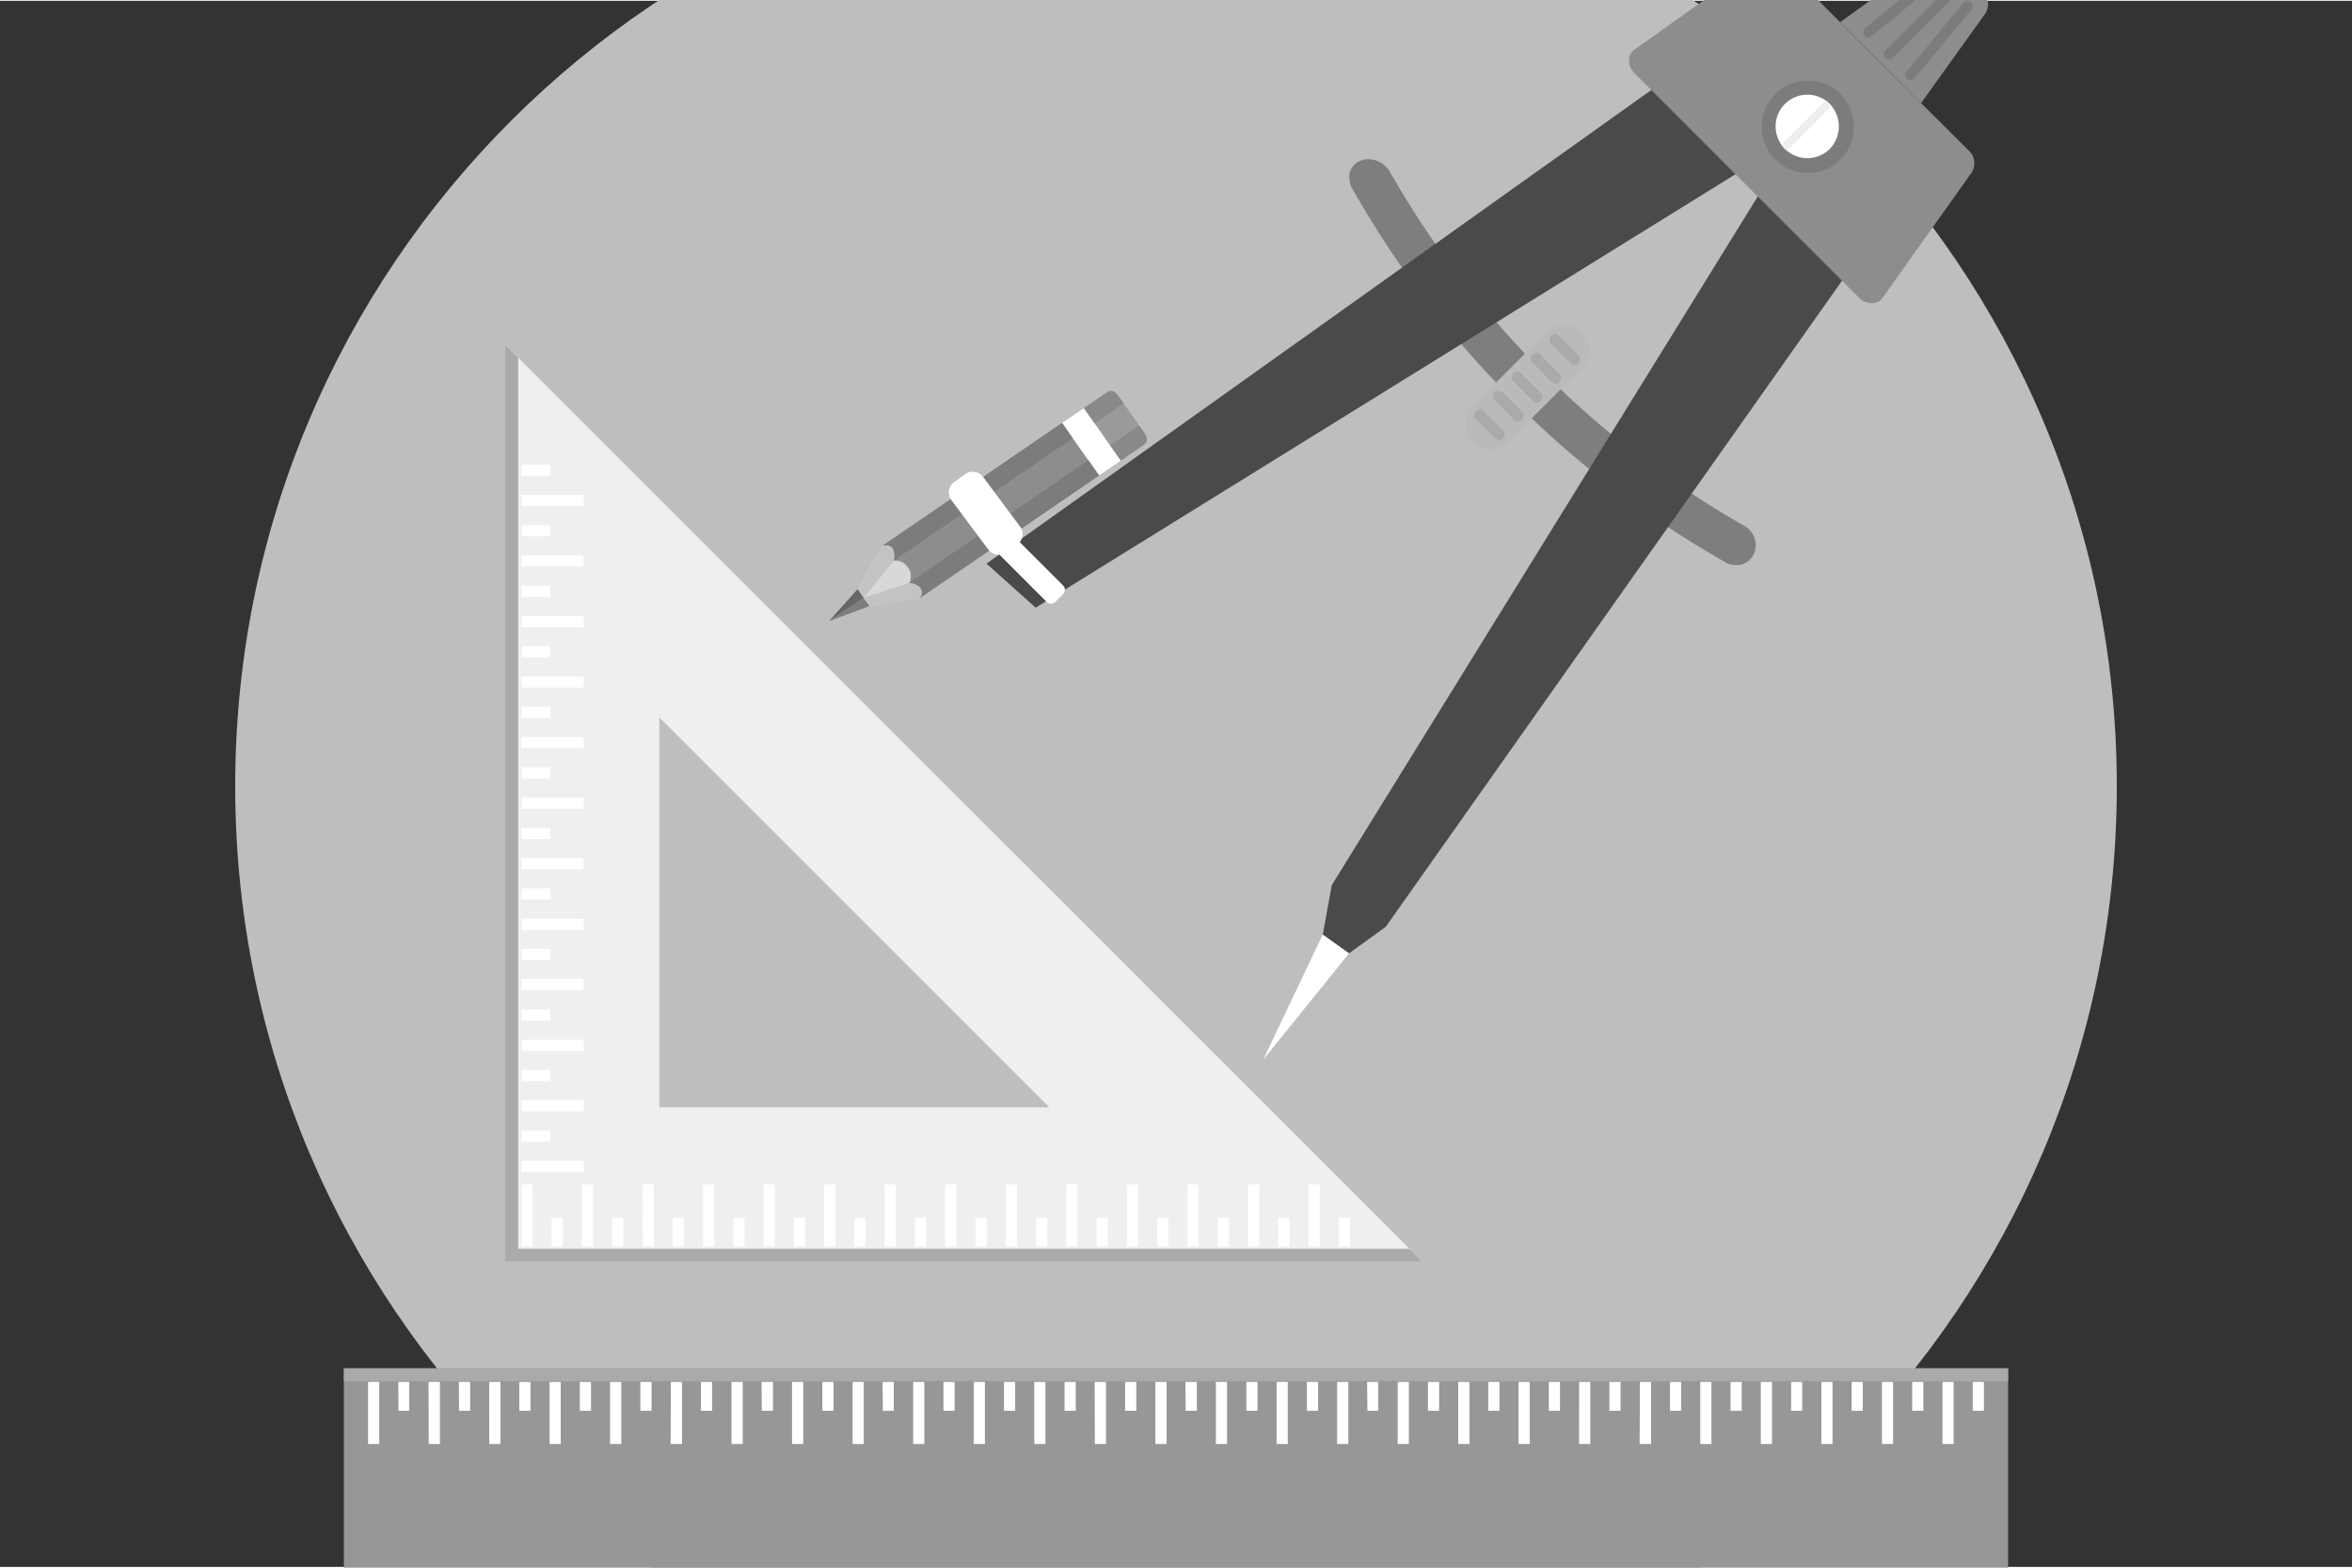 <?xml version="1.0"?>
<svg xmlns="http://www.w3.org/2000/svg" viewBox="0 83 500 333" width="120" height="80">
  <rect x="0" y="83" width="500" height="333" fill="#333333" stroke="none"/>
  <svg viewBox="0 0 500 500" width="500" data-manipulated-width="true" height="500" data-manipulated-height="true">
    <path d="M250 50c110.46 0 200 89.54 200 200s-89.54 200-200 200S50 360.46 50 250 139.54 50 250 50z" fill="#bebebe"/>
    <path d="M287.33 122.68a209 209 0 0 0 34.57 45.45 209 209 0 0 0 45.45 34.57c5.54 1.8 8-5 3.7-7.92a199.7 199.7 0 0 1-43-32.8 199.45 199.45 0 0 1-32.8-43c-3.58-4.64-10.33-1.65-7.92 3.7z" fill="#7e7e7e"/>
    <path d="M286.81 285.52l-18.28 22.65 12.68-26.64z" fill="#fff"/>
    <path d="M397.1 134.71l-18.33-18.34-95.66 154.68-1.9 10.48 5.59 4 7.79-5.63zm-38.27-38.27l18.34 18.34-157 97.27-10.45-9.37L358.83 96.43z" fill="#4a4a49"/>
    <path d="M418.69 115l-20.12-20-20-20.13a3.73 3.73 0 0 0-4.92-.1l-26.3 18.7c-1.53 1.09-1.28 3.54.1 4.91l23.88 23.89 23.89 23.89c1.38 1.38 3.83 1.63 4.92.1l18.69-26.3a3.73 3.73 0 0 0-.1-4.92z" fill="#8d8d8d"/>
    <path d="M391 102.58a9.82 9.82 0 1 0 .29 14.17 10 10 0 0 0-.29-14.17z" fill="#7c7c7c"/>
    <path d="M388.79 104.75a6.75 6.75 0 1 0 .2 9.74 6.89 6.89 0 0 0-.2-9.74z" fill="#fff"/>
    <path d="M388.79 104.75a7.32 7.32 0 0 0-.66-.59l-9.47 9.47c.19.23.38.45.59.67s.44.4.66.58l9.47-9.47a6.06 6.06 0 0 0-.59-.66z" fill="#efefef"/>
    <path d="M421.53 81.14l-6.74-6.73A3.6 3.6 0 0 0 410 74l-18.83 13.56 17.21 17.21 13.54-18.88a3.6 3.6 0 0 0-.39-4.74zM233.65 183.92l-7.87-11.15-38.09 26.07c3.22-.52 2.28 3.23 2.28 3.23a3.07 3.07 0 0 1 3 1.42 3 3 0 0 1 .3 3.27s3.9.45 2.28 3.23l38.09-26.06z" fill="#8d8d8d"/>
    <path d="M233.65 183.92l-7.87-11.15 4.65-3.17 7.86 11.15z" fill="#fff"/>
    <path d="M242.18 173.31l-3.32-4.71c-1.25-1.77-2.35-3.17-3.54-2.35l-4.89 3.35 7.86 11.15 4.89-3.35c1.19-.82.25-2.32-1-4.09z" fill="#9a9a9a"/>
    <path d="M184.88 211.73l-2.57-3.64 5.38-9.25c3.21-.52 2.28 3.23 2.28 3.23a3.08 3.08 0 0 1 3 1.42 3 3 0 0 1 .3 3.27s3.89.45 2.27 3.23l-10.67 1.74z" fill="#d8d8d8"/>
    <path d="M184.88 211.73l-1.29-1.82-7.36 5 8.65-3.23z" fill="#7e7e7e"/>
    <path d="M182.32 208.09l1.28 1.82-7.37 5z" fill="#666"/>
    <path d="M233.65 183.92l-2.28-3.23-38.09 26.07s3.89.44 2.27 3.23zm-5.59-7.92l-2.28-3.24-38.09 26.07c3.21-.52 2.28 3.23 2.28 3.23z" fill="#7c7c7c"/>
    <path d="M242.17 173.3l-6.17 4.21 2.27 3.24 4.89-3.35c1.2-.82.6-1.84-.23-3l-.77-1.09zm-6.86-7.05l-4.89 3.35 2.28 3.23 6.17-4.22-.77-1.09c-.83-1.18-1.59-2.09-2.79-1.27z" fill="#898989"/>
    <path d="M193.28 206.76l-9.68 3.15 1.28 1.82 10.68-1.73c1.62-2.79-2.28-3.24-2.28-3.24z" fill="#c3c3c3"/>
    <path d="M190 202.08l-6.37 7.83-1.28-1.82 5.37-9.25c3.22-.52 2.28 3.24 2.28 3.24z" fill="#c3c3c3"/>
    <path d="M336.28 153.53a5.38 5.38 0 0 0-7.59 0L313 169.21a5.38 5.38 0 0 0 0 7.59 5.38 5.38 0 0 0 7.59 0l15.68-15.68a5.38 5.38 0 0 0 .01-7.59z" fill="#bababa"/>
    <path d="M226 207.32l-10.41-10.41a1.3 1.3 0 0 0-1.84 0l-1.65 1.65a1.3 1.3 0 0 0 0 1.84l10.41 10.42a1.32 1.32 0 0 0 1.84 0l1.65-1.66a1.3 1.3 0 0 0 0-1.84z" fill="#fff"/>
    <path d="M335.32 158.17l-3.68-3.68a1.21 1.21 0 1 0-1.66 1.66l3.68 3.68a1.21 1.21 0 1 0 1.66-1.66zm-16 16l-3.68-3.68a1.22 1.22 0 1 0-1.67 1.67l3.68 3.68a1.22 1.22 0 1 0 1.67-1.67zm4-4a1.21 1.21 0 1 1-1.66 1.67l-3.66-3.68a1.22 1.22 0 1 1 1.68-1.66l3.68 3.68zm4-4l-3.68-3.68a1.22 1.22 0 1 0-1.67 1.67l3.68 3.68a1.22 1.22 0 1 0 1.66-1.67zm4-4a1.21 1.21 0 1 1-1.66 1.66l-3.66-3.68a1.22 1.22 0 1 1 1.68-1.66l3.68 3.68z" fill="#aaa"/>
    <path d="M216.83 194.77L209 184.25a2.8 2.8 0 0 0-3.85-.58l-2.33 1.7a2.71 2.71 0 0 0-.57 3.8l7.85 10.51a2.78 2.78 0 0 0 3.85.58l2.33-1.69a2.71 2.71 0 0 0 .57-3.8z" fill="#fff"/>
    <path d="M415.76 80.17a1.12 1.12 0 0 0-1.57 0l-13.37 13.37a1.1 1.1 0 0 0 0 1.56 1.1 1.1 0 0 0 1.57 0l13.37-13.36a1.12 1.12 0 0 0 0-1.57zm3.14 3.17a1.18 1.18 0 0 0-1.6.19l-12 14.55a1 1 0 0 0 .19 1.52 1.18 1.18 0 0 0 1.6-.19l12-14.55a1 1 0 0 0-.18-1.52zM412.59 77a1.18 1.18 0 0 1-.19 1.6l-14.55 12a1.05 1.05 0 0 1-1.53-.19 1.19 1.19 0 0 1 .2-1.6l14.54-12a1.06 1.06 0 0 1 1.53.18z" fill="#7c7c7c"/>
    <path d="M107.28 156l195.15 195.16H107.28zm32.88 79.37v82.9h82.9z" fill="#efeff0"/>
    <path d="M107.28 156l2.87 2.87v189.5h189.49l2.79 2.78H107.28z" fill="#aaa"/>
    <path d="M110.85 334.68h2.37v13.21h-2.37zm173.77 7.07H287v6.14h-2.37zm-6.44-7.07h2.38v13.21h-2.38zm-6.44 7.07h2.38v6.14h-2.38zm-6.43-7.07h2.37v13.21h-2.37zm-6.44 7.07h2.38v6.14h-2.38zm-6.43-7.07h2.37v13.21h-2.37zm-6.44 7.07h2.37v6.14H246zm-6.44-7.07h2.38v13.21h-2.38zm-6.43 7.07h2.37v6.14h-2.37zm-6.44-7.07h2.37v13.21h-2.37zm-6.44 7.07h2.38v6.14h-2.38zm-6.43-7.07h2.37v13.21h-2.37zm-6.44 7.07h2.38v6.14h-2.38zm-6.44-7.07h2.38v13.21h-2.38zm-6.43 7.07h2.37v6.14h-2.37zm-6.44-7.07h2.38v13.21h-2.38zm-6.43 7.07H184v6.14h-2.37zm-6.44-7.07h2.38v13.21h-2.38zm-6.44 7.07h2.38v6.14h-2.38zm-6.43-7.07h2.37v13.21h-2.37zm-6.44 7.07h2.38v6.14h-2.38zm-6.43-7.07h2.37v13.21h-2.37zm-6.46 7.07h2.38v6.14H143zm-6.44-7.07H139v13.21h-2.38zm-6.43 7.07h2.37v6.14h-2.37zm-6.44-7.07h2.38v13.21h-2.38zm-6.44 7.07h2.38v6.14h-2.38zM117 184v-2.38h-6.14V184zm7.07 6.44v-2.38h-13.22v2.38zm-7.07 6.43v-2.37h-6.14v2.37zm7.07 6.44v-2.38h-13.22v2.38zm-7.07 6.43v-2.37h-6.14v2.37zm7.07 6.44v-2.38h-13.22v2.38zm-7.07 6.44v-2.38h-6.14v2.38zm7.07 6.43v-2.38h-13.22v2.38zm-7.07 6.44v-2.38h-6.14v2.38zm7.07 6.43v-2.37h-13.22v2.37zm-7.07 6.44V246h-6.14v2.38zm7.07 6.44v-2.38h-13.22v2.38zm-7.07 6.43v-2.37h-6.14v2.37zm7.07 6.44v-2.38h-13.22v2.38zM117 274.1v-2.37h-6.14v2.37zm7.07 6.44v-2.38h-13.22v2.38zM117 287v-2.4h-6.14v2.4zm7.07 6.43V291h-13.22v2.37zm-7.07 6.42v-2.38h-6.14v2.38zm7.07 6.43v-2.37h-13.22v2.37zm-7.07 6.44v-2.38h-6.14v2.38zm7.07 6.44v-2.38h-13.22v2.38zm-7.07 6.43v-2.38h-6.14v2.38zm7.07 6.44v-2.38h-13.22V332z" fill="#fff"/>
    <path d="M73.1 373.78h353.79v45.8H73.1z" fill="#979797"/>
    <path d="M78.25 389.88h2.37v-13.21h-2.37zm180.23 0h2.37v-13.21h-2.37zm160.89-7.07h2.38v-6.14h-2.38zm-6.43 7.07h2.37v-13.21h-2.37zm-6.44-7.07h2.38v-6.14h-2.38zm-6.43 7.07h2.37v-13.21h-2.37zm-6.44-7.07H396v-6.14h-2.37zm-6.43 7.07h2.37v-13.21h-2.37zm-6.44-7.07h2.37v-6.14h-2.37zm-6.44 7.07h2.38v-13.21h-2.38zm-6.44-7.07h2.38v-6.14h-2.38zm-6.43 7.07h2.37v-13.21h-2.37zm-6.45-7.07h2.38v-6.14H355zm-6.44 7.07H351v-13.21h-2.38zm-6.43-7.07h2.37v-6.14h-2.37zm-6.44 7.07h2.38v-13.21h-2.37zm-6.43-7.07h2.37v-6.14h-2.37zm-6.44 7.07h2.38v-13.21h-2.38zm-6.44-7.07h2.38v-6.14h-2.38zm-6.38 7.07h2.38v-13.21H310zm-6.44-7.07h2.38v-6.14h-2.38zm-6.43 7.07h2.37v-13.21h-2.37zm-6.44-7.07H293v-6.14h-2.38zm-6.44 7.07h2.38v-13.21h-2.38zm-6.43-7.07h2.38v-6.14h-2.38zm-6.44 7.07h2.38v-13.21h-2.38zm-6.43-7.07h2.37v-6.14h-2.37zm-12.9 0h2.37v-6.14H252zm-6.44 7.07H248v-13.21h-2.38zm-6.43-7.07h2.37v-6.14h-2.37zm-6.44 7.07h2.37v-13.21h-2.41zm-6.44-7.07h2.38v-6.14h-2.38zm-6.43 7.07h2.37v-13.21h-2.37zm-6.44-7.07h2.37v-6.14h-2.37zm-6.43 7.07h2.37v-13.21H207zm-6.44-7.07h2.37v-6.14h-2.37zm-6.44 7.07h2.37v-13.21h-2.37zm-6.44-7.07H190v-6.14h-2.38zm-6.43 7.07h2.37v-13.21h-2.37zm-6.44-7.07h2.38v-6.14h-2.38zm-6.44 7.07h2.38v-13.21h-2.38zm-6.43-7.07h2.38v-6.14h-2.42zm-6.44 7.07h2.38v-13.21h-2.38zm-6.5-7.07h2.37v-6.14H149zm-6.44 7.07H145v-13.21h-2.38zm-6.44-7.07h2.38v-6.14h-2.38zm-6.43 7.07h2.38v-13.21h-2.38zm-6.44-7.07h2.38v-6.14h-2.38zm-6.43 7.07h2.37v-13.21h-2.37zm-6.44-7.07h2.38v-6.14h-2.38zm-6.38 7.07h2.38v-13.21H104zm-6.43-7.07h2.37v-6.14h-2.4zm-6.44 7.07h2.38v-13.21H91.1zm-6.43-7.07H87v-6.14h-2.33z" fill="#fff"/>
    <path d="M73.1 373.78h353.79v2.72H73.1z" fill="#aaa"/>
  </svg>
</svg>
